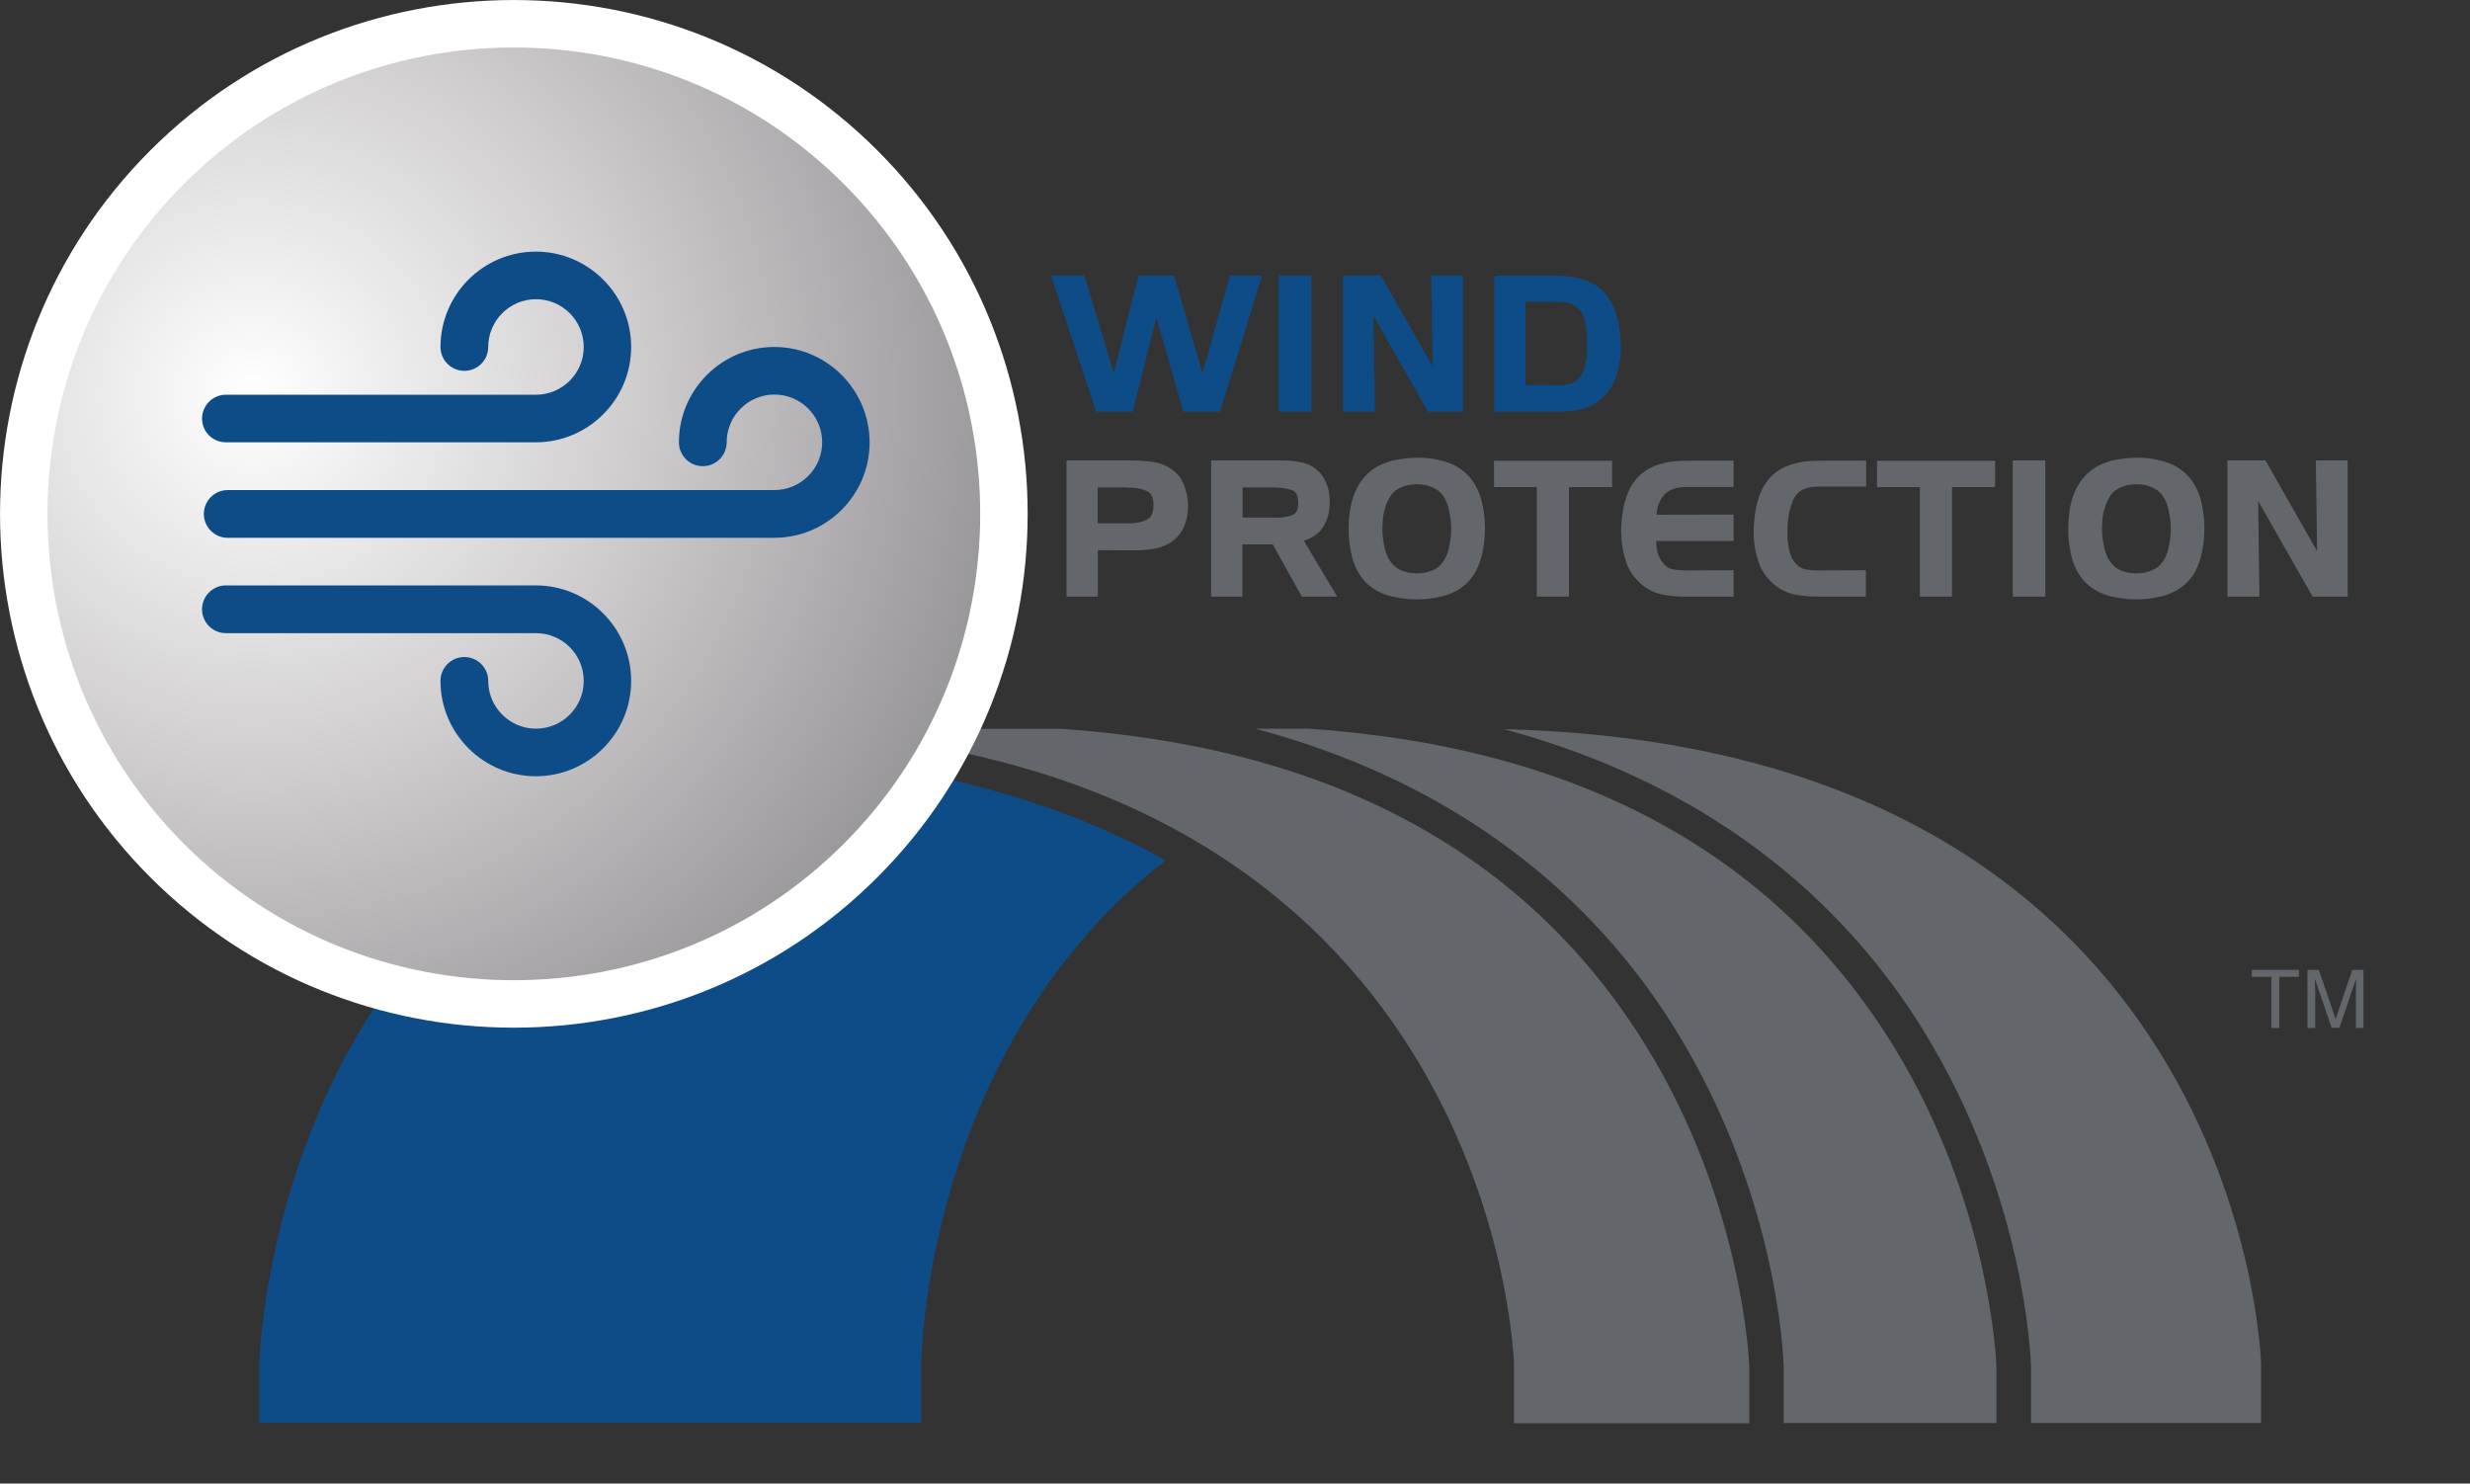 <svg xmlns="http://www.w3.org/2000/svg" xmlns:xlink="http://www.w3.org/1999/xlink" id="Layer_1" x="0px" y="0px" viewBox="0 0 150 90.09" style="enable-background:new 0 0 150 90.09;" xml:space="preserve"><rect x="0" y="0" width="150" height="90.09" fill="#333333" stroke="none"/><style type="text/css">	.st0{clip-path:url(#SVGID_2_);fill:#63666A;}	.st1{clip-path:url(#SVGID_2_);fill:#0E4C87;}	.st2{clip-path:url(#SVGID_4_);fill:url(#SVGID_5_);}	.st3{clip-path:url(#SVGID_7_);fill:none;stroke:#FFFFFF;stroke-width:2.882;stroke-miterlimit:10;}	.st4{clip-path:url(#SVGID_7_);fill:#0E4C87;}	.st5{clip-path:url(#SVGID_7_);fill:#63666A;}	.st6{clip-path:url(#SVGID_7_);fill:none;stroke:#63666A;stroke-width:0.201;stroke-miterlimit:8.025;}	.st7{clip-path:url(#SVGID_7_);fill:none;stroke:#0E4C87;stroke-width:0.201;stroke-miterlimit:8.025;}</style><g>	<defs>		<rect id="SVGID_1_" width="143.54" height="86.42"></rect>	</defs>	<clipPath id="SVGID_2_">		<use xlink:href="#SVGID_1_" style="overflow:visible;"></use>	</clipPath>	<path class="st0" d="M106.23,86.42v-3.42c0-0.08-0.33-9.89-6.3-19.53c-7.2-11.65-19.13-18.1-35.5-19.21h-15.1v0.19   c41.67,2.87,42.61,38.35,42.61,38.35v3.63H106.23z"></path>	<path class="st0" d="M114.95,63.46c-7.21-11.65-19.13-18.1-35.5-19.21h-3.23C89.9,47.89,97.57,55.73,101.8,62.6   c6.19,10.06,6.51,19.96,6.52,20.37v3.45h12.92v-3.42C121.24,82.92,120.92,73.11,114.95,63.46"></path>	<path class="st0" d="M91.33,44.28c13.62,3.66,21.27,11.47,25.49,18.32c6.19,10.06,6.51,19.96,6.52,20.37v3.45h13.97v-3.63   C137.31,82.79,136.33,45.41,91.33,44.28"></path>	<path class="st1" d="M46.33,45.48c-29.9,6.27-30.58,37.31-30.58,37.31v3.62h40.19v-3.62c0,0,0.17-19.14,14.84-30.54   C66.77,49.98,59.5,46.8,46.33,45.48"></path></g><g>	<defs>		<path id="SVGID_3_" d="M10.15,10.15c-11.61,11.61-11.61,30.5,0,42.11c11.61,11.61,30.5,11.61,42.11,0    c11.61-11.61,11.61-30.5,0-42.11C46.46,4.34,38.83,1.44,31.2,1.44C23.58,1.44,15.95,4.34,10.15,10.15"></path>	</defs>	<clipPath id="SVGID_4_">		<use xlink:href="#SVGID_3_" style="overflow:visible;"></use>	</clipPath>			<radialGradient id="SVGID_5_" cx="-881.047" cy="599.202" r="1" gradientTransform="matrix(48.866 48.866 48.866 -48.866 13788.401 72358.031)" gradientUnits="userSpaceOnUse">		<stop offset="0" style="stop-color:#FFFFFF"></stop>		<stop offset="0.12" style="stop-color:#EEEDED"></stop>		<stop offset="0.317" style="stop-color:#D1CFD0"></stop>		<stop offset="0.566" style="stop-color:#A8A6A8"></stop>		<stop offset="0.856" style="stop-color:#79787C"></stop>		<stop offset="0.988" style="stop-color:#64666A"></stop>		<stop offset="1" style="stop-color:#64666A"></stop>	</radialGradient>	<polygon class="st2" points="31.21,-31.23 95.09,32.66 31.21,96.54 -32.68,32.66  "></polygon></g><g>	<defs>		<rect id="SVGID_6_" width="143.54" height="86.42"></rect>	</defs>	<clipPath id="SVGID_7_">		<use xlink:href="#SVGID_6_" style="overflow:visible;"></use>	</clipPath>	<path class="st3" d="M10.15,52.26c11.61,11.61,30.5,11.61,42.11,0s11.61-30.5,0-42.11c-11.61-11.61-30.5-11.61-42.11,0   C-1.46,21.76-1.46,40.65,10.15,52.26z"></path>	<path class="st4" d="M47.02,21.07c-3.19,0-5.79,2.6-5.79,5.79c0,0.8,0.65,1.45,1.45,1.45c0.8,0,1.45-0.65,1.45-1.45   c0-1.6,1.3-2.9,2.9-2.9c1.6,0,2.9,1.3,2.9,2.9c0,1.6-1.3,2.9-2.9,2.9H13.83c-0.8,0-1.45,0.65-1.45,1.45c0,0.8,0.65,1.45,1.45,1.45   h33.19c3.19,0,5.79-2.6,5.79-5.79C52.81,23.67,50.21,21.07,47.02,21.07"></path>	<path class="st4" d="M13.72,26.86h18.82c3.19,0,5.79-2.6,5.79-5.79s-2.6-5.79-5.79-5.79c-3.19,0-5.79,2.6-5.79,5.79   c0,0.8,0.65,1.45,1.45,1.45c0.8,0,1.45-0.65,1.45-1.45c0-1.6,1.3-2.9,2.9-2.9c1.6,0,2.9,1.3,2.9,2.9s-1.3,2.9-2.9,2.9H13.72   c-0.8,0-1.45,0.65-1.45,1.45S12.92,26.86,13.72,26.86"></path>	<path class="st4" d="M32.54,35.55H13.72c-0.8,0-1.45,0.65-1.45,1.45s0.65,1.45,1.45,1.45h18.83c1.6,0,2.9,1.3,2.9,2.9   c0,1.6-1.3,2.9-2.9,2.9c-1.6,0-2.9-1.3-2.9-2.9c0-0.8-0.65-1.45-1.45-1.45c-0.8,0-1.45,0.65-1.45,1.45c0,3.19,2.6,5.79,5.79,5.79   c3.19,0,5.79-2.6,5.79-5.79C38.33,38.15,35.73,35.55,32.54,35.55"></path>	<path class="st5" d="M140.14,62.43h0.46v-2.09c0-0.08,0-0.21-0.01-0.39c-0.01-0.18-0.01-0.31-0.01-0.4v-0.11l1.02,2.98h0.47   l1.01-2.98c0,0.19,0,0.37-0.01,0.54c0,0.17,0,0.29,0,0.36v2.09h0.46V58.9h-0.68l-1.01,2.99l-1.02-2.99h-0.69V62.43z M136.75,58.9   v0.42h1.19v3.11h0.48v-3.11h1.19V58.9H136.75z"></path>	<path class="st5" d="M135.37,28.06v8.07h1.74l-0.08-6.1l3.47,6.1h1.97v-8.07h-1.73l0.08,5.8l-3.3-5.8H135.37z M125.94,30.32   c-0.08,0.26-0.14,0.54-0.18,0.85c-0.04,0.31-0.06,0.62-0.06,0.94c0,0.32,0.02,0.63,0.06,0.93c0.04,0.31,0.1,0.59,0.17,0.85   c0.18,0.61,0.46,1.1,0.85,1.47c0.39,0.37,0.89,0.63,1.49,0.77c0.22,0.05,0.45,0.09,0.68,0.12c0.23,0.03,0.46,0.05,0.7,0.05   c0.26,0,0.52-0.01,0.78-0.04c0.25-0.03,0.5-0.07,0.74-0.13c0.61-0.14,1.12-0.4,1.51-0.77c0.39-0.37,0.68-0.86,0.85-1.47   c0.08-0.28,0.14-0.57,0.18-0.88c0.04-0.31,0.06-0.62,0.06-0.94c0-0.3-0.02-0.6-0.06-0.9c-0.04-0.3-0.1-0.58-0.17-0.85   c-0.18-0.59-0.46-1.08-0.84-1.45c-0.38-0.38-0.87-0.64-1.47-0.79c-0.24-0.07-0.49-0.12-0.75-0.15s-0.52-0.04-0.77-0.03   c-0.24,0-0.48,0.01-0.72,0.05c-0.24,0.03-0.47,0.07-0.7,0.12c-0.61,0.16-1.11,0.42-1.49,0.79c-0.38,0.37-0.66,0.85-0.86,1.44V30.32   z M127.7,30.9c0.09-0.34,0.23-0.64,0.41-0.9c0.19-0.25,0.45-0.44,0.8-0.56c0.13-0.04,0.26-0.08,0.4-0.1   c0.14-0.02,0.29-0.03,0.43-0.03c0.14,0,0.29,0.01,0.43,0.03c0.14,0.02,0.28,0.06,0.4,0.1c0.34,0.11,0.61,0.3,0.81,0.56   c0.19,0.26,0.33,0.56,0.4,0.9c0.04,0.2,0.08,0.4,0.11,0.6s0.04,0.41,0.04,0.61c0,0.21-0.01,0.42-0.04,0.62s-0.06,0.41-0.11,0.6   c-0.07,0.34-0.21,0.64-0.4,0.9c-0.2,0.26-0.46,0.44-0.81,0.56c-0.13,0.04-0.26,0.08-0.4,0.1c-0.14,0.02-0.28,0.03-0.43,0.03   c-0.14,0-0.28-0.01-0.43-0.03c-0.14-0.02-0.28-0.06-0.4-0.1c-0.35-0.12-0.61-0.31-0.8-0.56c-0.19-0.26-0.33-0.55-0.41-0.9   c-0.04-0.2-0.08-0.4-0.11-0.6c-0.03-0.21-0.04-0.41-0.04-0.62c0-0.2,0.01-0.41,0.03-0.61c0.02-0.21,0.06-0.41,0.11-0.61V30.9z    M124.11,28.06h-1.78v8.07h1.78V28.06z M116.69,29.48v6.65h1.75v-6.65h2.62v-1.4h-6.97v1.4H116.69z M110.44,29.45h2.79v-1.38   l-2.82,0.01c-1.22,0-2.14,0.3-2.75,0.9c-0.61,0.6-0.96,1.53-1.04,2.81c-0.01,0.11-0.01,0.22-0.02,0.34c0,0.11,0,0.23,0,0.35   c0.01,0.55,0.11,1.1,0.29,1.62c0.18,0.53,0.5,0.97,0.94,1.34c0.38,0.3,0.77,0.49,1.2,0.57c0.42,0.08,0.86,0.12,1.32,0.12h2.86v-1.4   l-2.79,0.01h-0.05h-0.05c-0.25,0-0.49-0.03-0.72-0.07c-0.24-0.05-0.44-0.17-0.62-0.38c-0.17-0.19-0.3-0.42-0.37-0.67   c-0.07-0.25-0.12-0.51-0.15-0.77c-0.01-0.13-0.01-0.25-0.01-0.38v-0.37c0.02-0.7,0.15-1.32,0.39-1.85   C109.09,29.72,109.62,29.45,110.44,29.45 M102.39,29.47h2.79v-1.4l-2.82,0.01c-1.22,0-2.14,0.3-2.75,0.9   c-0.61,0.6-0.96,1.53-1.04,2.81c-0.01,0.11-0.01,0.22-0.02,0.34c0,0.11,0,0.23,0.01,0.35c0.01,0.55,0.11,1.1,0.29,1.62   c0.18,0.53,0.49,0.97,0.94,1.34c0.37,0.3,0.77,0.49,1.2,0.57c0.42,0.08,0.86,0.12,1.32,0.12h2.87v-1.4l-2.79,0.01h-0.05h-0.05   c-0.25,0-0.49-0.03-0.73-0.07c-0.24-0.05-0.44-0.17-0.61-0.38c-0.19-0.22-0.32-0.46-0.39-0.72c-0.06-0.26-0.09-0.54-0.09-0.82h4.71   v-1.4l-4.7,0.01c0.04-0.6,0.21-1.06,0.52-1.39S101.77,29.48,102.39,29.47 M93.43,29.48v6.65h1.75v-6.65h2.62v-1.4h-6.97v1.4H93.43z    M82.24,30.32c-0.08,0.26-0.14,0.54-0.18,0.85C82.02,31.48,82,31.79,82,32.11c0,0.32,0.02,0.63,0.06,0.93   c0.04,0.31,0.1,0.59,0.17,0.85c0.18,0.61,0.47,1.1,0.85,1.47c0.39,0.37,0.89,0.63,1.5,0.77c0.22,0.05,0.45,0.09,0.68,0.12   s0.46,0.05,0.7,0.05c0.26,0,0.52-0.01,0.78-0.04c0.25-0.03,0.5-0.07,0.74-0.13c0.62-0.14,1.12-0.4,1.51-0.77   c0.39-0.37,0.67-0.86,0.85-1.47c0.08-0.28,0.14-0.57,0.18-0.88c0.04-0.31,0.06-0.62,0.06-0.94c0-0.3-0.02-0.6-0.06-0.9   s-0.1-0.58-0.17-0.85c-0.18-0.59-0.46-1.08-0.84-1.45c-0.38-0.38-0.87-0.64-1.47-0.79c-0.24-0.07-0.49-0.12-0.75-0.15   c-0.26-0.03-0.52-0.04-0.78-0.03c-0.24,0-0.48,0.01-0.72,0.05c-0.24,0.03-0.47,0.07-0.7,0.12c-0.62,0.16-1.11,0.42-1.49,0.79   c-0.38,0.37-0.66,0.85-0.86,1.44V30.32z M83.99,30.9c0.09-0.34,0.23-0.64,0.42-0.9c0.19-0.25,0.45-0.44,0.8-0.56   c0.13-0.04,0.26-0.08,0.4-0.1c0.14-0.02,0.29-0.03,0.43-0.03s0.29,0.01,0.43,0.03c0.14,0.02,0.28,0.06,0.4,0.1   c0.34,0.11,0.61,0.3,0.81,0.56c0.19,0.26,0.33,0.56,0.4,0.9c0.04,0.2,0.08,0.4,0.11,0.6c0.03,0.21,0.04,0.41,0.04,0.61   c0,0.21-0.01,0.42-0.04,0.62c-0.03,0.21-0.06,0.41-0.11,0.6c-0.07,0.34-0.21,0.64-0.4,0.9c-0.19,0.26-0.46,0.44-0.81,0.56   c-0.13,0.04-0.26,0.08-0.4,0.1c-0.14,0.02-0.29,0.03-0.43,0.03s-0.29-0.01-0.43-0.03c-0.14-0.02-0.28-0.06-0.4-0.1   c-0.35-0.12-0.61-0.31-0.8-0.56s-0.33-0.55-0.41-0.9c-0.05-0.2-0.08-0.4-0.11-0.6c-0.03-0.21-0.04-0.41-0.04-0.62   c0-0.2,0.01-0.41,0.03-0.61c0.02-0.21,0.06-0.41,0.11-0.61V30.9z M77.43,29.51c0.38,0,0.73,0.05,1.04,0.15   c0.31,0.1,0.47,0.39,0.47,0.86c0.01,0.47-0.14,0.75-0.43,0.86c-0.3,0.11-0.62,0.16-0.98,0.16h-0.05c-0.01,0-0.03,0-0.04-0.01h-2.08   V29.5h2.08V29.51z M73.65,28.06v8.07h1.7v-3.17h2l1.77,3.17h1.91l-2.01-3.36c0.56-0.13,0.98-0.41,1.24-0.81   c0.26-0.41,0.39-0.89,0.39-1.45c0-0.05,0-0.1,0-0.16c0-0.05-0.01-0.1-0.01-0.16c-0.02-0.28-0.08-0.55-0.19-0.81   c-0.1-0.26-0.25-0.49-0.45-0.69c-0.23-0.22-0.49-0.38-0.78-0.46c-0.3-0.08-0.6-0.13-0.9-0.15c-0.08-0.01-0.16-0.01-0.24-0.01   c-0.08,0-0.16,0-0.24-0.01H73.65z M64.87,28.06v8.07h1.7v-2.82l2.06,0.01h0.27h0.27c0.35-0.01,0.68-0.05,1.02-0.12   s0.64-0.2,0.93-0.4c0.34-0.25,0.58-0.56,0.72-0.93c0.15-0.37,0.21-0.76,0.21-1.17c-0.01-0.44-0.1-0.87-0.26-1.27   c-0.17-0.4-0.45-0.72-0.85-0.95c-0.22-0.13-0.45-0.22-0.7-0.28s-0.5-0.09-0.76-0.11c-0.14-0.02-0.29-0.02-0.43-0.02h-0.43h-0.03   c-0.01,0-0.02,0-0.03-0.01H64.87z M68.53,29.51c0.43,0,0.81,0.07,1.14,0.21c0.33,0.14,0.49,0.47,0.48,0.98   c0,0.47-0.15,0.78-0.45,0.94c-0.3,0.16-0.66,0.24-1.07,0.24h-2.07V29.5h1.97V29.51z"></path>	<path class="st6" d="M135.37,28.06v8.07h1.74l-0.08-6.1l3.47,6.1h1.97v-8.07h-1.73l0.08,5.8l-3.3-5.8H135.37z M125.94,30.32   c-0.08,0.26-0.14,0.54-0.18,0.85c-0.04,0.31-0.06,0.62-0.06,0.94c0,0.32,0.02,0.63,0.06,0.93c0.04,0.31,0.1,0.59,0.17,0.85   c0.18,0.61,0.46,1.1,0.85,1.47c0.39,0.37,0.89,0.63,1.49,0.77c0.22,0.05,0.45,0.09,0.68,0.12c0.23,0.03,0.46,0.05,0.7,0.05   c0.26,0,0.52-0.01,0.78-0.04c0.25-0.03,0.5-0.07,0.74-0.13c0.61-0.14,1.12-0.4,1.51-0.77c0.39-0.37,0.68-0.86,0.85-1.47   c0.08-0.28,0.14-0.57,0.18-0.88c0.04-0.31,0.06-0.62,0.06-0.94c0-0.3-0.02-0.6-0.06-0.9c-0.04-0.3-0.1-0.58-0.17-0.85   c-0.18-0.59-0.46-1.08-0.84-1.45c-0.38-0.38-0.87-0.64-1.47-0.79c-0.24-0.07-0.49-0.12-0.75-0.15s-0.52-0.04-0.77-0.03   c-0.24,0-0.48,0.01-0.72,0.05c-0.24,0.03-0.47,0.07-0.7,0.12c-0.61,0.16-1.11,0.42-1.49,0.79c-0.38,0.37-0.66,0.85-0.86,1.44V30.32   z M127.7,30.9c0.09-0.34,0.23-0.64,0.41-0.9c0.19-0.25,0.45-0.44,0.8-0.56c0.13-0.04,0.26-0.08,0.4-0.1   c0.14-0.02,0.29-0.03,0.43-0.03c0.14,0,0.29,0.01,0.43,0.03c0.14,0.02,0.28,0.06,0.4,0.1c0.34,0.11,0.61,0.3,0.81,0.56   c0.19,0.26,0.33,0.56,0.4,0.9c0.04,0.2,0.08,0.4,0.11,0.6s0.04,0.41,0.04,0.61c0,0.21-0.01,0.42-0.04,0.62s-0.06,0.41-0.11,0.6   c-0.07,0.34-0.21,0.64-0.4,0.9c-0.2,0.26-0.46,0.44-0.81,0.56c-0.13,0.04-0.26,0.08-0.4,0.1c-0.14,0.02-0.28,0.03-0.43,0.03   c-0.14,0-0.28-0.01-0.43-0.03c-0.14-0.02-0.28-0.06-0.4-0.1c-0.35-0.12-0.61-0.31-0.8-0.56c-0.19-0.26-0.33-0.55-0.41-0.9   c-0.04-0.2-0.08-0.4-0.11-0.6c-0.03-0.21-0.04-0.41-0.04-0.62c0-0.2,0.01-0.41,0.03-0.61c0.02-0.21,0.06-0.41,0.11-0.61V30.9z    M124.11,28.06h-1.78v8.07h1.78V28.06z M116.69,29.48v6.65h1.75v-6.65h2.62v-1.4h-6.97v1.4H116.69z M110.44,29.45h2.79v-1.38   l-2.82,0.01c-1.22,0-2.14,0.3-2.75,0.9c-0.61,0.6-0.96,1.53-1.04,2.81c-0.01,0.11-0.01,0.22-0.02,0.34c0,0.11,0,0.23,0,0.35   c0.01,0.55,0.11,1.1,0.29,1.62c0.18,0.53,0.5,0.97,0.94,1.34c0.38,0.3,0.77,0.49,1.2,0.57c0.42,0.08,0.86,0.12,1.32,0.12h2.86v-1.4   l-2.79,0.01h-0.05h-0.05c-0.25,0-0.49-0.03-0.72-0.07c-0.24-0.05-0.44-0.17-0.62-0.38c-0.17-0.19-0.3-0.42-0.37-0.67   c-0.07-0.25-0.12-0.51-0.15-0.77c-0.01-0.13-0.01-0.25-0.01-0.38v-0.37c0.02-0.7,0.15-1.32,0.39-1.85   C109.09,29.72,109.62,29.45,110.44,29.45z M102.39,29.47h2.79v-1.4l-2.82,0.01c-1.22,0-2.14,0.3-2.75,0.9   c-0.61,0.6-0.96,1.53-1.04,2.81c-0.01,0.11-0.01,0.22-0.02,0.34c0,0.11,0,0.23,0.01,0.35c0.01,0.55,0.11,1.1,0.29,1.62   c0.18,0.53,0.49,0.97,0.94,1.34c0.37,0.3,0.77,0.49,1.2,0.57c0.42,0.08,0.86,0.12,1.32,0.12h2.87v-1.4l-2.79,0.01h-0.05h-0.05   c-0.25,0-0.49-0.03-0.73-0.07c-0.24-0.05-0.44-0.17-0.61-0.38c-0.19-0.22-0.32-0.46-0.39-0.72c-0.06-0.26-0.09-0.54-0.09-0.82h4.71   v-1.4l-4.7,0.01c0.04-0.6,0.21-1.06,0.52-1.39S101.77,29.48,102.39,29.47z M93.43,29.48v6.65h1.75v-6.65h2.62v-1.4h-6.97v1.4H93.43   z M82.24,30.32c-0.08,0.26-0.14,0.54-0.18,0.85C82.02,31.48,82,31.79,82,32.11c0,0.32,0.02,0.63,0.06,0.93   c0.04,0.31,0.1,0.59,0.17,0.85c0.18,0.61,0.47,1.1,0.85,1.47c0.39,0.37,0.89,0.63,1.5,0.77c0.22,0.05,0.45,0.09,0.68,0.12   s0.46,0.05,0.7,0.05c0.26,0,0.52-0.01,0.78-0.04c0.25-0.03,0.5-0.07,0.74-0.13c0.62-0.14,1.12-0.4,1.51-0.77   c0.39-0.37,0.67-0.86,0.85-1.47c0.08-0.28,0.14-0.57,0.18-0.88c0.04-0.31,0.06-0.62,0.06-0.94c0-0.3-0.02-0.6-0.06-0.9   s-0.1-0.58-0.17-0.85c-0.18-0.59-0.46-1.08-0.84-1.45c-0.38-0.38-0.87-0.64-1.47-0.79c-0.24-0.07-0.49-0.12-0.75-0.15   c-0.26-0.03-0.52-0.04-0.78-0.03c-0.24,0-0.48,0.01-0.72,0.05c-0.24,0.03-0.47,0.07-0.7,0.12c-0.62,0.16-1.11,0.42-1.49,0.79   c-0.38,0.37-0.66,0.85-0.86,1.44V30.32z M83.99,30.9c0.09-0.34,0.23-0.64,0.42-0.9c0.19-0.25,0.45-0.44,0.8-0.56   c0.13-0.04,0.26-0.08,0.4-0.1c0.14-0.02,0.29-0.03,0.43-0.03s0.29,0.01,0.43,0.03c0.14,0.02,0.28,0.06,0.4,0.1   c0.34,0.11,0.61,0.3,0.81,0.56c0.19,0.26,0.33,0.56,0.4,0.9c0.04,0.2,0.08,0.4,0.11,0.6c0.03,0.21,0.04,0.41,0.04,0.61   c0,0.21-0.01,0.42-0.04,0.62c-0.03,0.21-0.06,0.41-0.11,0.6c-0.07,0.34-0.21,0.64-0.4,0.9c-0.19,0.26-0.46,0.44-0.81,0.56   c-0.13,0.04-0.26,0.08-0.4,0.1c-0.14,0.02-0.29,0.03-0.43,0.03s-0.29-0.01-0.43-0.03c-0.14-0.02-0.28-0.06-0.4-0.1   c-0.35-0.12-0.61-0.31-0.8-0.56s-0.33-0.55-0.41-0.9c-0.05-0.2-0.08-0.4-0.11-0.6c-0.03-0.21-0.04-0.41-0.04-0.62   c0-0.2,0.01-0.41,0.03-0.61c0.02-0.21,0.06-0.41,0.11-0.61V30.9z M77.43,29.51c0.38,0,0.73,0.05,1.04,0.15   c0.31,0.1,0.47,0.39,0.47,0.86c0.01,0.47-0.14,0.75-0.43,0.86c-0.3,0.11-0.62,0.16-0.98,0.16h-0.05c-0.01,0-0.03,0-0.04-0.01h-2.08   V29.5h2.08V29.51z M73.65,28.06v8.07h1.7v-3.17h2l1.77,3.17h1.91l-2.01-3.36c0.56-0.13,0.98-0.41,1.24-0.81   c0.26-0.41,0.39-0.89,0.39-1.45c0-0.05,0-0.1,0-0.16c0-0.05-0.01-0.1-0.01-0.16c-0.02-0.28-0.08-0.55-0.19-0.81   c-0.1-0.26-0.25-0.49-0.45-0.69c-0.23-0.22-0.49-0.38-0.78-0.46c-0.3-0.08-0.6-0.13-0.9-0.15c-0.08-0.01-0.16-0.01-0.24-0.01   c-0.08,0-0.16,0-0.24-0.01H73.65z M64.87,28.06v8.07h1.7v-2.82l2.06,0.01h0.27h0.27c0.35-0.01,0.68-0.05,1.02-0.12   s0.64-0.2,0.93-0.4c0.34-0.25,0.58-0.56,0.72-0.93c0.15-0.37,0.21-0.76,0.21-1.17c-0.01-0.44-0.1-0.87-0.26-1.27   c-0.17-0.4-0.45-0.72-0.85-0.95c-0.22-0.13-0.45-0.22-0.7-0.28s-0.5-0.09-0.76-0.11c-0.14-0.02-0.29-0.02-0.43-0.02h-0.43h-0.03   c-0.01,0-0.02,0-0.03-0.01H64.87z M68.53,29.51c0.43,0,0.81,0.07,1.14,0.21c0.33,0.14,0.49,0.47,0.48,0.98   c0,0.47-0.15,0.78-0.45,0.94c-0.3,0.16-0.66,0.24-1.07,0.24h-2.07V29.5h1.97V29.51z"></path>	<path class="st4" d="M94.51,18.24h0.05h0.05c0.25,0,0.49,0.03,0.72,0.08c0.24,0.05,0.44,0.18,0.62,0.38   c0.18,0.19,0.31,0.42,0.38,0.67c0.07,0.25,0.11,0.51,0.13,0.78c0.01,0.12,0.02,0.24,0.02,0.36v0.35v0.34c0,0.11,0,0.22-0.01,0.34   c-0.02,0.27-0.07,0.54-0.14,0.8c-0.07,0.26-0.2,0.5-0.38,0.71c-0.18,0.2-0.39,0.33-0.62,0.38s-0.48,0.07-0.72,0.07h-0.05   c-0.02,0-0.04,0-0.05-0.01h-1.97v-5.26h1.97V18.24z M90.84,16.83v8.07h3.74c0.46,0,0.91-0.04,1.33-0.12   c0.42-0.08,0.82-0.27,1.19-0.57c0.45-0.37,0.76-0.81,0.94-1.34c0.18-0.53,0.28-1.07,0.29-1.62c0.01-0.12,0.01-0.24,0-0.35   c0-0.11-0.01-0.23-0.02-0.34c-0.08-1.27-0.43-2.21-1.03-2.81c-0.61-0.6-1.52-0.9-2.75-0.91H90.84z M81.65,16.83v8.07h1.74   l-0.08-6.1l3.47,6.1h1.97v-8.07h-1.73l0.08,5.8l-3.3-5.8H81.65z M79.53,16.83h-1.77v8.07h1.77V16.83z M63.97,16.83l2.67,8.07h2.07   l1.51-6.02l1.72,6.02h2.08l2.49-8.07h-1.74l-1.74,6.2l-1.81-6.2h-2l-1.57,6.2l-1.87-6.2H63.97z"></path>	<path class="st7" d="M94.51,18.24h0.05h0.05c0.25,0,0.49,0.03,0.72,0.08c0.24,0.05,0.44,0.18,0.62,0.38   c0.18,0.19,0.31,0.42,0.38,0.67c0.07,0.25,0.11,0.51,0.13,0.78c0.01,0.12,0.02,0.24,0.02,0.36v0.35v0.34c0,0.11,0,0.22-0.01,0.34   c-0.02,0.27-0.07,0.54-0.14,0.8c-0.07,0.26-0.2,0.5-0.38,0.71c-0.18,0.2-0.39,0.33-0.62,0.38s-0.48,0.07-0.72,0.07h-0.05   c-0.02,0-0.04,0-0.05-0.01h-1.97v-5.26h1.97V18.24z M90.84,16.83v8.07h3.74c0.46,0,0.91-0.04,1.33-0.12   c0.42-0.08,0.82-0.27,1.19-0.57c0.45-0.37,0.76-0.81,0.94-1.34c0.18-0.53,0.28-1.07,0.29-1.62c0.01-0.12,0.01-0.24,0-0.35   c0-0.11-0.01-0.23-0.02-0.34c-0.08-1.27-0.43-2.21-1.03-2.81c-0.61-0.6-1.52-0.9-2.75-0.91H90.84z M81.65,16.83v8.07h1.74   l-0.08-6.1l3.47,6.1h1.97v-8.07h-1.73l0.08,5.8l-3.3-5.8H81.65z M79.53,16.83h-1.77v8.07h1.77V16.83z M63.97,16.83l2.67,8.07h2.07   l1.51-6.02l1.72,6.02h2.08l2.49-8.07h-1.74l-1.74,6.2l-1.81-6.2h-2l-1.57,6.2l-1.87-6.2H63.97z"></path></g></svg>